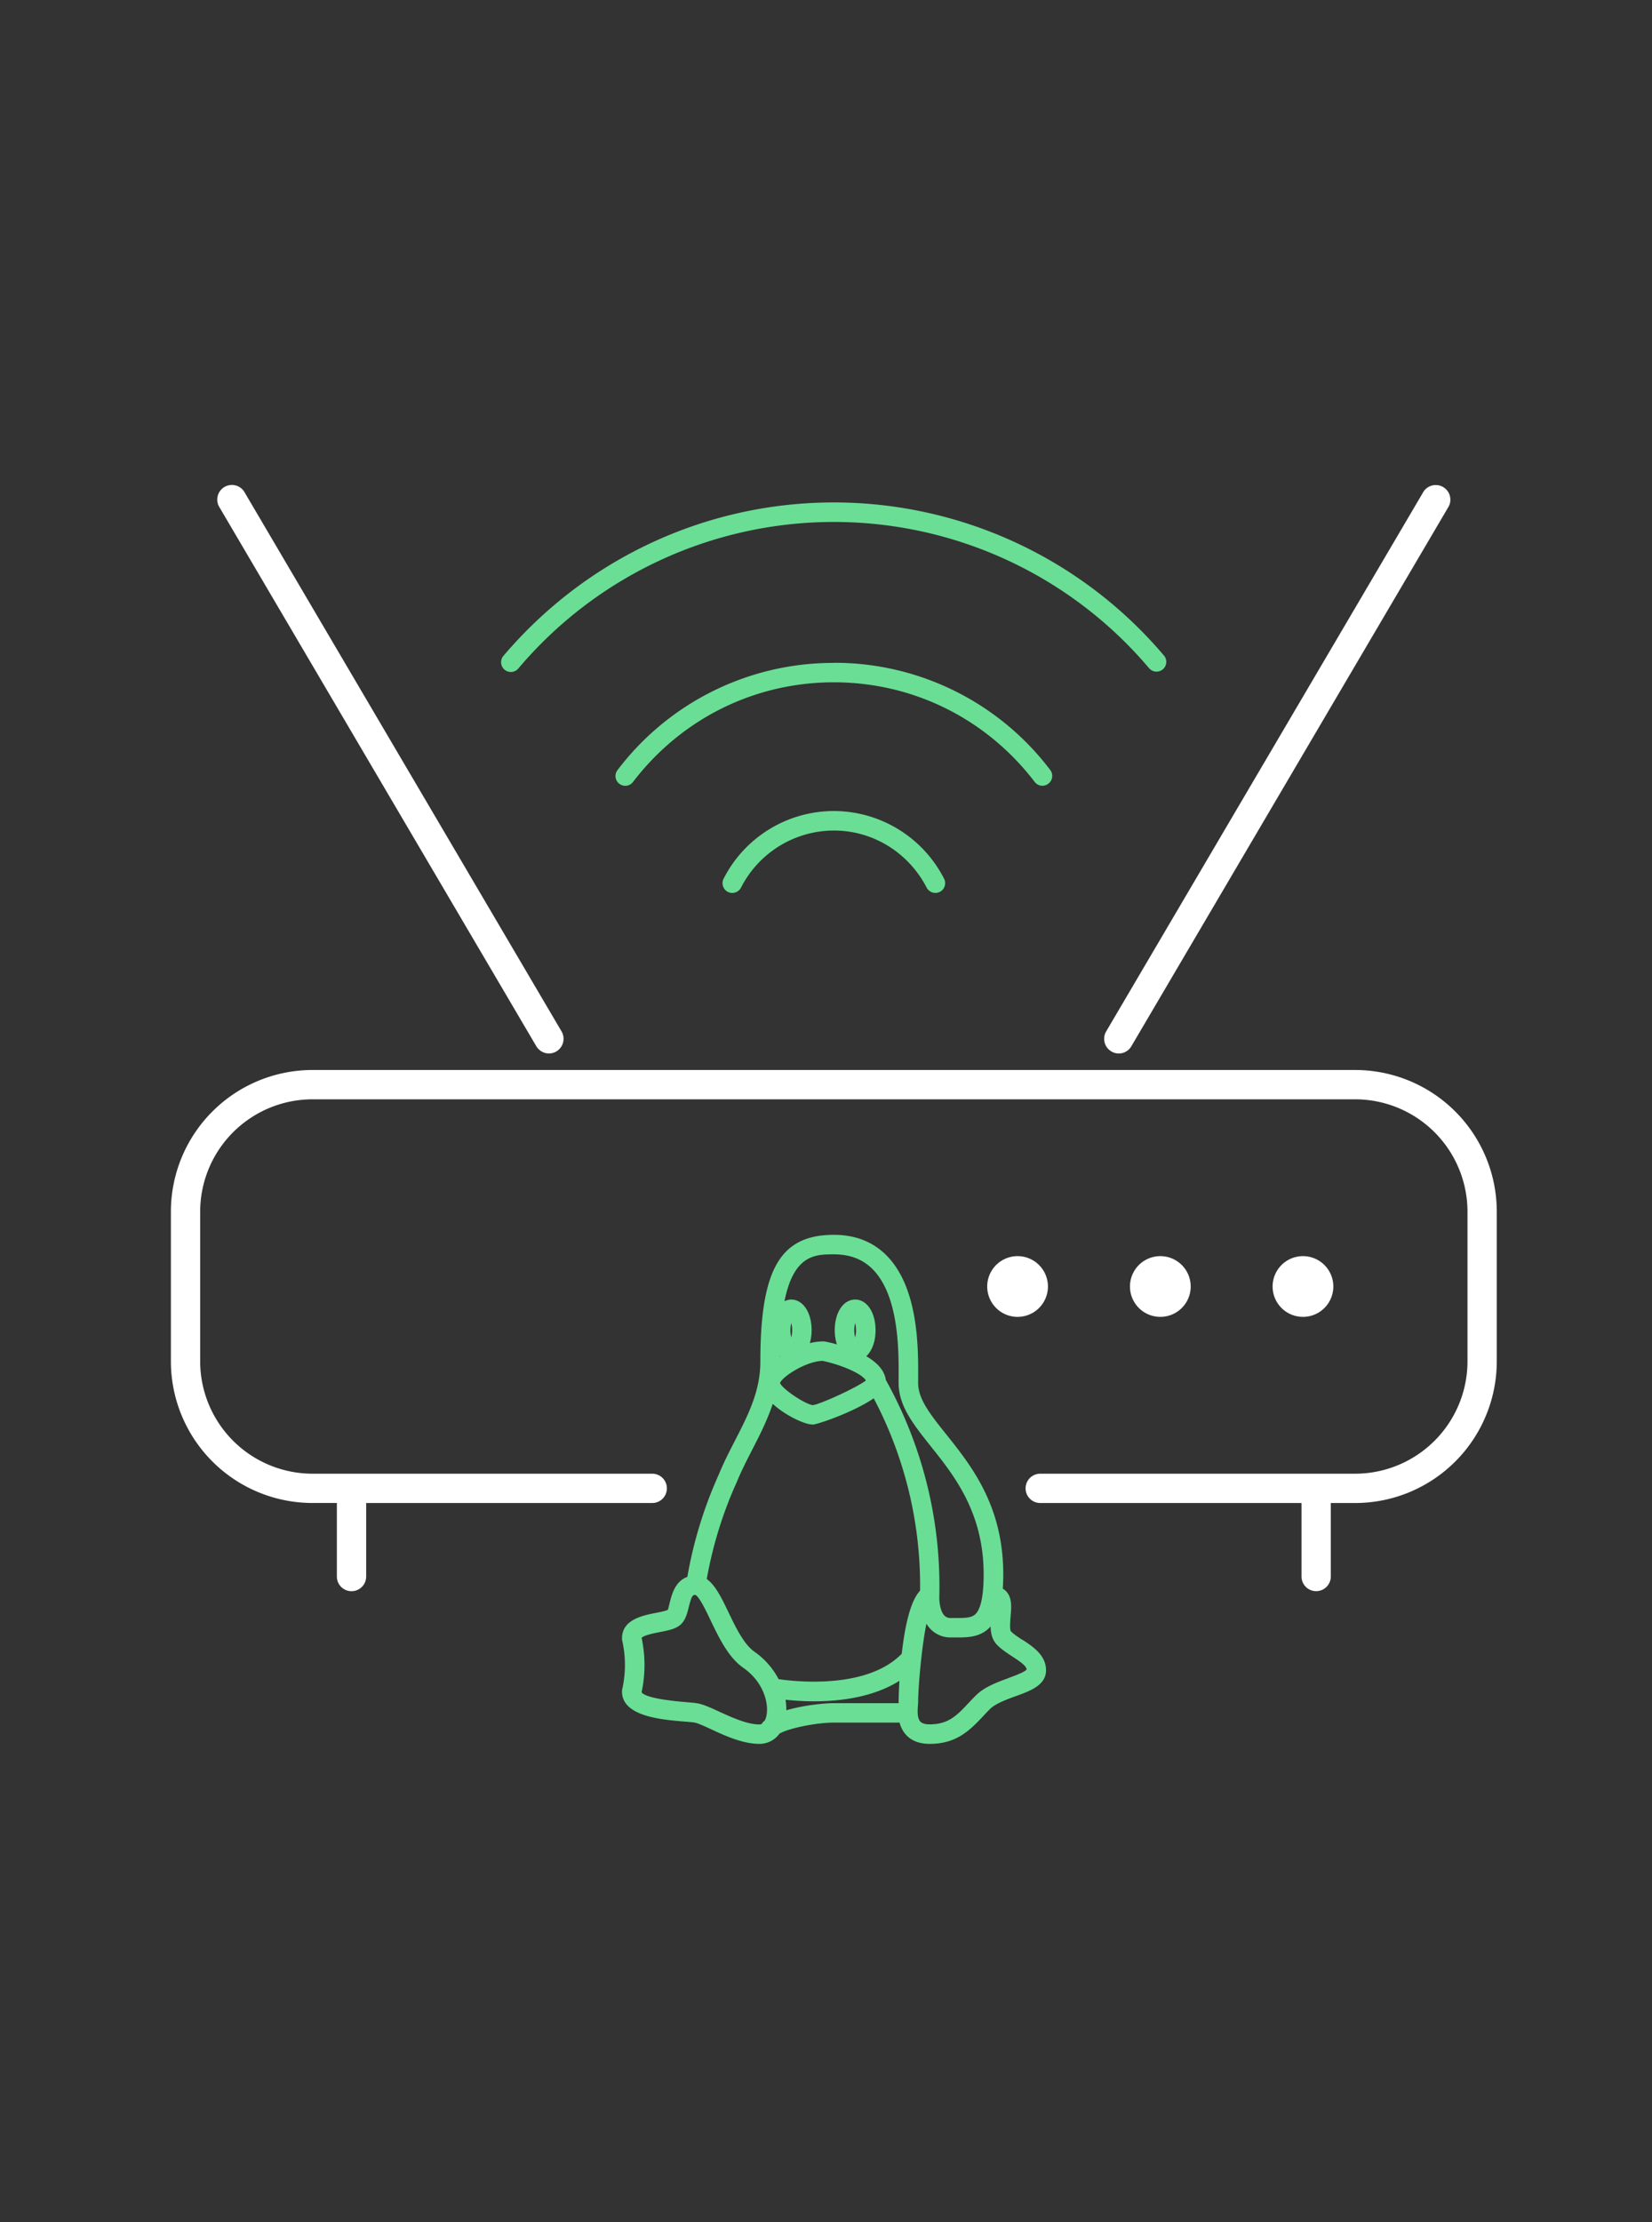 <svg width="58" height="78" fill="none" xmlns="http://www.w3.org/2000/svg" viewBox="0 0 58 78"><rect x="0" y="0" width="58" height="78" fill="#333333" stroke="none"/><path d="M40.868 23.015a15.186 15.186 0 0 0-11.593-5.378c-4.467 0-8.69 1.96-11.593 5.378a.343.343 0 1 0 .524.442 14.5 14.5 0 0 1 11.069-5.135 14.5 14.5 0 0 1 11.069 5.135.345.345 0 0 0 .483.038.346.346 0 0 0 .04-.483v.003Z" fill="#6ADE95"/><path d="M29.276 23.27a9.5 9.5 0 0 0-7.596 3.763.34.34 0 0 0 .065.48.34.34 0 0 0 .48-.065c1.7-2.222 4.271-3.497 7.051-3.497 2.78 0 5.351 1.275 7.052 3.497a.337.337 0 0 0 .48.061.344.344 0 0 0 .065-.48 9.5 9.5 0 0 0-7.596-3.763v.003ZM26.015 31.16a3.668 3.668 0 0 1 3.26-2.006c1.371 0 2.619.768 3.26 2.006a.347.347 0 0 0 .463.147.345.345 0 0 0 .147-.463 4.355 4.355 0 0 0-3.87-2.375 4.349 4.349 0 0 0-3.87 2.375.346.346 0 0 0 .147.463c.168.086.374.02.463-.147ZM35.899 57.568c-.154-.103-.302-.199-.401-.298-.058-.059-.027-.384-.017-.525.027-.322.058-.658-.154-.884a.73.73 0 0 0-.12-.096c.01-.154.017-.316.017-.494 0-2.413-1.114-3.808-2.009-4.929-.548-.686-.98-1.227-.98-1.796v-.175c.007-1.028.02-3.164-1.111-4.302-.476-.48-1.097-.723-1.844-.723-1.886 0-2.585 1.206-2.585 4.453 0 1.035-.432 1.878-.891 2.77-.199.387-.404.788-.572 1.199a14.969 14.969 0 0 0-1.1 3.586c-.426.15-.546.617-.615.89-.023.097-.058.244-.071.265-.055.034-.268.079-.408.106-.477.093-1.2.236-1.2.895 0 .024 0 .051.007.075a3.921 3.921 0 0 1 0 1.718c-.007.024-.007.05-.007.075 0 .874 1.385.987 2.21 1.056.138.01.248.02.323.03.117.018.363.13.6.24.494.23 1.11.511 1.693.511a.86.86 0 0 0 .7-.356c.294-.185 1.275-.391 1.916-.391h2.303c.038.147.107.295.223.425.195.216.477.322.837.322.956 0 1.422-.497 1.875-.973.075-.083.154-.165.236-.247.192-.192.566-.33.895-.45.528-.191 1.076-.39 1.076-.914 0-.525-.456-.827-.82-1.066l-.006.003Zm-6.623-13.537c.566 0 1.012.172 1.361.521.93.936.919 2.88.912 3.816v.178c0 .805.525 1.464 1.128 2.221.83 1.039 1.858 2.331 1.858 4.5 0 .734-.096 1.2-.285 1.39-.137.136-.367.143-.727.14h-.14a.292.292 0 0 1-.226-.086c-.165-.171-.185-.555-.178-.686v-.006c.061-2.65-.59-5.266-1.879-7.58-.048-.352-.333-.627-.686-.832.2-.186.326-.511.326-.912 0-.624-.302-1.077-.716-1.077-.415 0-.717.453-.717 1.077 0 .185.028.35.076.497a4.905 4.905 0 0 0-.415-.1.415.415 0 0 0-.069-.006 2.13 2.13 0 0 0-.466.061c.038-.137.062-.288.062-.452 0-.624-.302-1.077-.717-1.077a.547.547 0 0 0-.236.059c.329-1.642 1.09-1.646 1.731-1.646h.003Zm.779 2.664c0 .1-.014.185-.031.25a.992.992 0 0 1 0-.5c.017.065.03.15.03.25Zm-2.242 0c0 .1-.014.185-.031.25a.997.997 0 0 1 0-.5.99.99 0 0 1 .03.25Zm1.059 1.073c.651.137 1.381.442 1.529.692-.357.267-1.622.84-1.865.864-.247-.024-1.052-.545-1.152-.778.096-.23.909-.758 1.488-.775v-.003Zm-1.491-.172.017.014-.017.01v-.024Zm-.49 12.7a.626.626 0 0 1-.038.096c-.027.024-.055.048-.076.072-.01.014-.013.028-.024.042a.173.173 0 0 1-.092.027c-.432 0-.974-.25-1.409-.449-.319-.147-.569-.26-.781-.295-.083-.014-.213-.024-.367-.038-1.347-.11-1.55-.287-1.577-.353a4.562 4.562 0 0 0 0-1.902c.058-.093.48-.175.64-.206.313-.061.58-.113.748-.28.158-.158.213-.381.268-.6.096-.388.137-.422.226-.426.137.048.39.58.541.898.292.607.62 1.293 1.142 1.66.764.53.925 1.347.799 1.755Zm4.658-.544v.034h-2.273c-.35 0-1.073.075-1.669.25 0-.12-.007-.243-.027-.37.264.027.61.055 1 .055.923 0 2.085-.144 2.997-.72a18.44 18.44 0 0 0-.028.754v-.004Zm.103-1.694c-1.21 1.234-3.668.98-4.316.885a2.705 2.705 0 0 0-.85-.964c-.373-.264-.662-.864-.915-1.395-.24-.497-.456-.943-.758-1.155.21-1.166.556-2.304 1.05-3.394.16-.394.36-.781.551-1.155.264-.51.528-1.035.716-1.6.446.407 1.118.726 1.406.726.158 0 1.443-.439 2.139-.922a14.105 14.105 0 0 1 1.628 6.753c-.36.377-.545 1.34-.644 2.214l-.007.007Zm3.757.847c-.394.144-.843.308-1.145.607a8.739 8.739 0 0 0-.25.26c-.415.442-.713.758-1.375.758-.158 0-.27-.035-.329-.1-.12-.133-.093-.435-.082-.565.003-.048.007-.09.007-.114 0-.507.116-1.898.291-2.755a.972.972 0 0 0 .86.483h.264c.374 0 .775-.028 1.087-.34.014-.013.027-.034.041-.047.007.24.055.48.237.658.15.15.332.27.51.387.25.164.511.332.518.466-.055.086-.415.22-.63.298l-.004.004Z" fill="#6ADE95"/><path d="M47.58 37.56H10.97A4.974 4.974 0 0 0 6 42.531v5.258a4.974 4.974 0 0 0 4.97 4.97h.857v2.582a.513.513 0 1 0 1.029 0V52.76h10.043a.513.513 0 1 0 0-1.029H10.97a3.947 3.947 0 0 1-3.942-3.942v-5.258a3.947 3.947 0 0 1 3.942-3.942h36.61a3.947 3.947 0 0 1 3.942 3.942v5.258a3.947 3.947 0 0 1-3.942 3.942H36.522a.514.514 0 1 0 0 1.029h9.173v2.58a.513.513 0 1 0 1.028 0v-2.58h.857a4.974 4.974 0 0 0 4.97-4.97V42.53a4.974 4.974 0 0 0-4.97-4.97Z" fill="#fff"/><path d="M36.792 45.16a1.065 1.065 0 1 0-2.132 0 1.065 1.065 0 1 0 2.132 0ZM41.804 45.16a1.065 1.065 0 1 0-2.132 0 1.065 1.065 0 1 0 2.132 0ZM46.812 45.16a1.065 1.065 0 1 0-2.132 0 1.065 1.065 0 1 0 2.132 0ZM18.83 36.726a.518.518 0 0 0 .442.254.515.515 0 0 0 .443-.775L8.57 17.253a.514.514 0 0 0-.885.52L18.83 36.727ZM39.018 36.908a.51.51 0 0 0 .703-.182l11.144-18.952a.514.514 0 0 0-.884-.521L38.837 36.205a.514.514 0 0 0 .181.703Z" fill="#fff"/></svg>